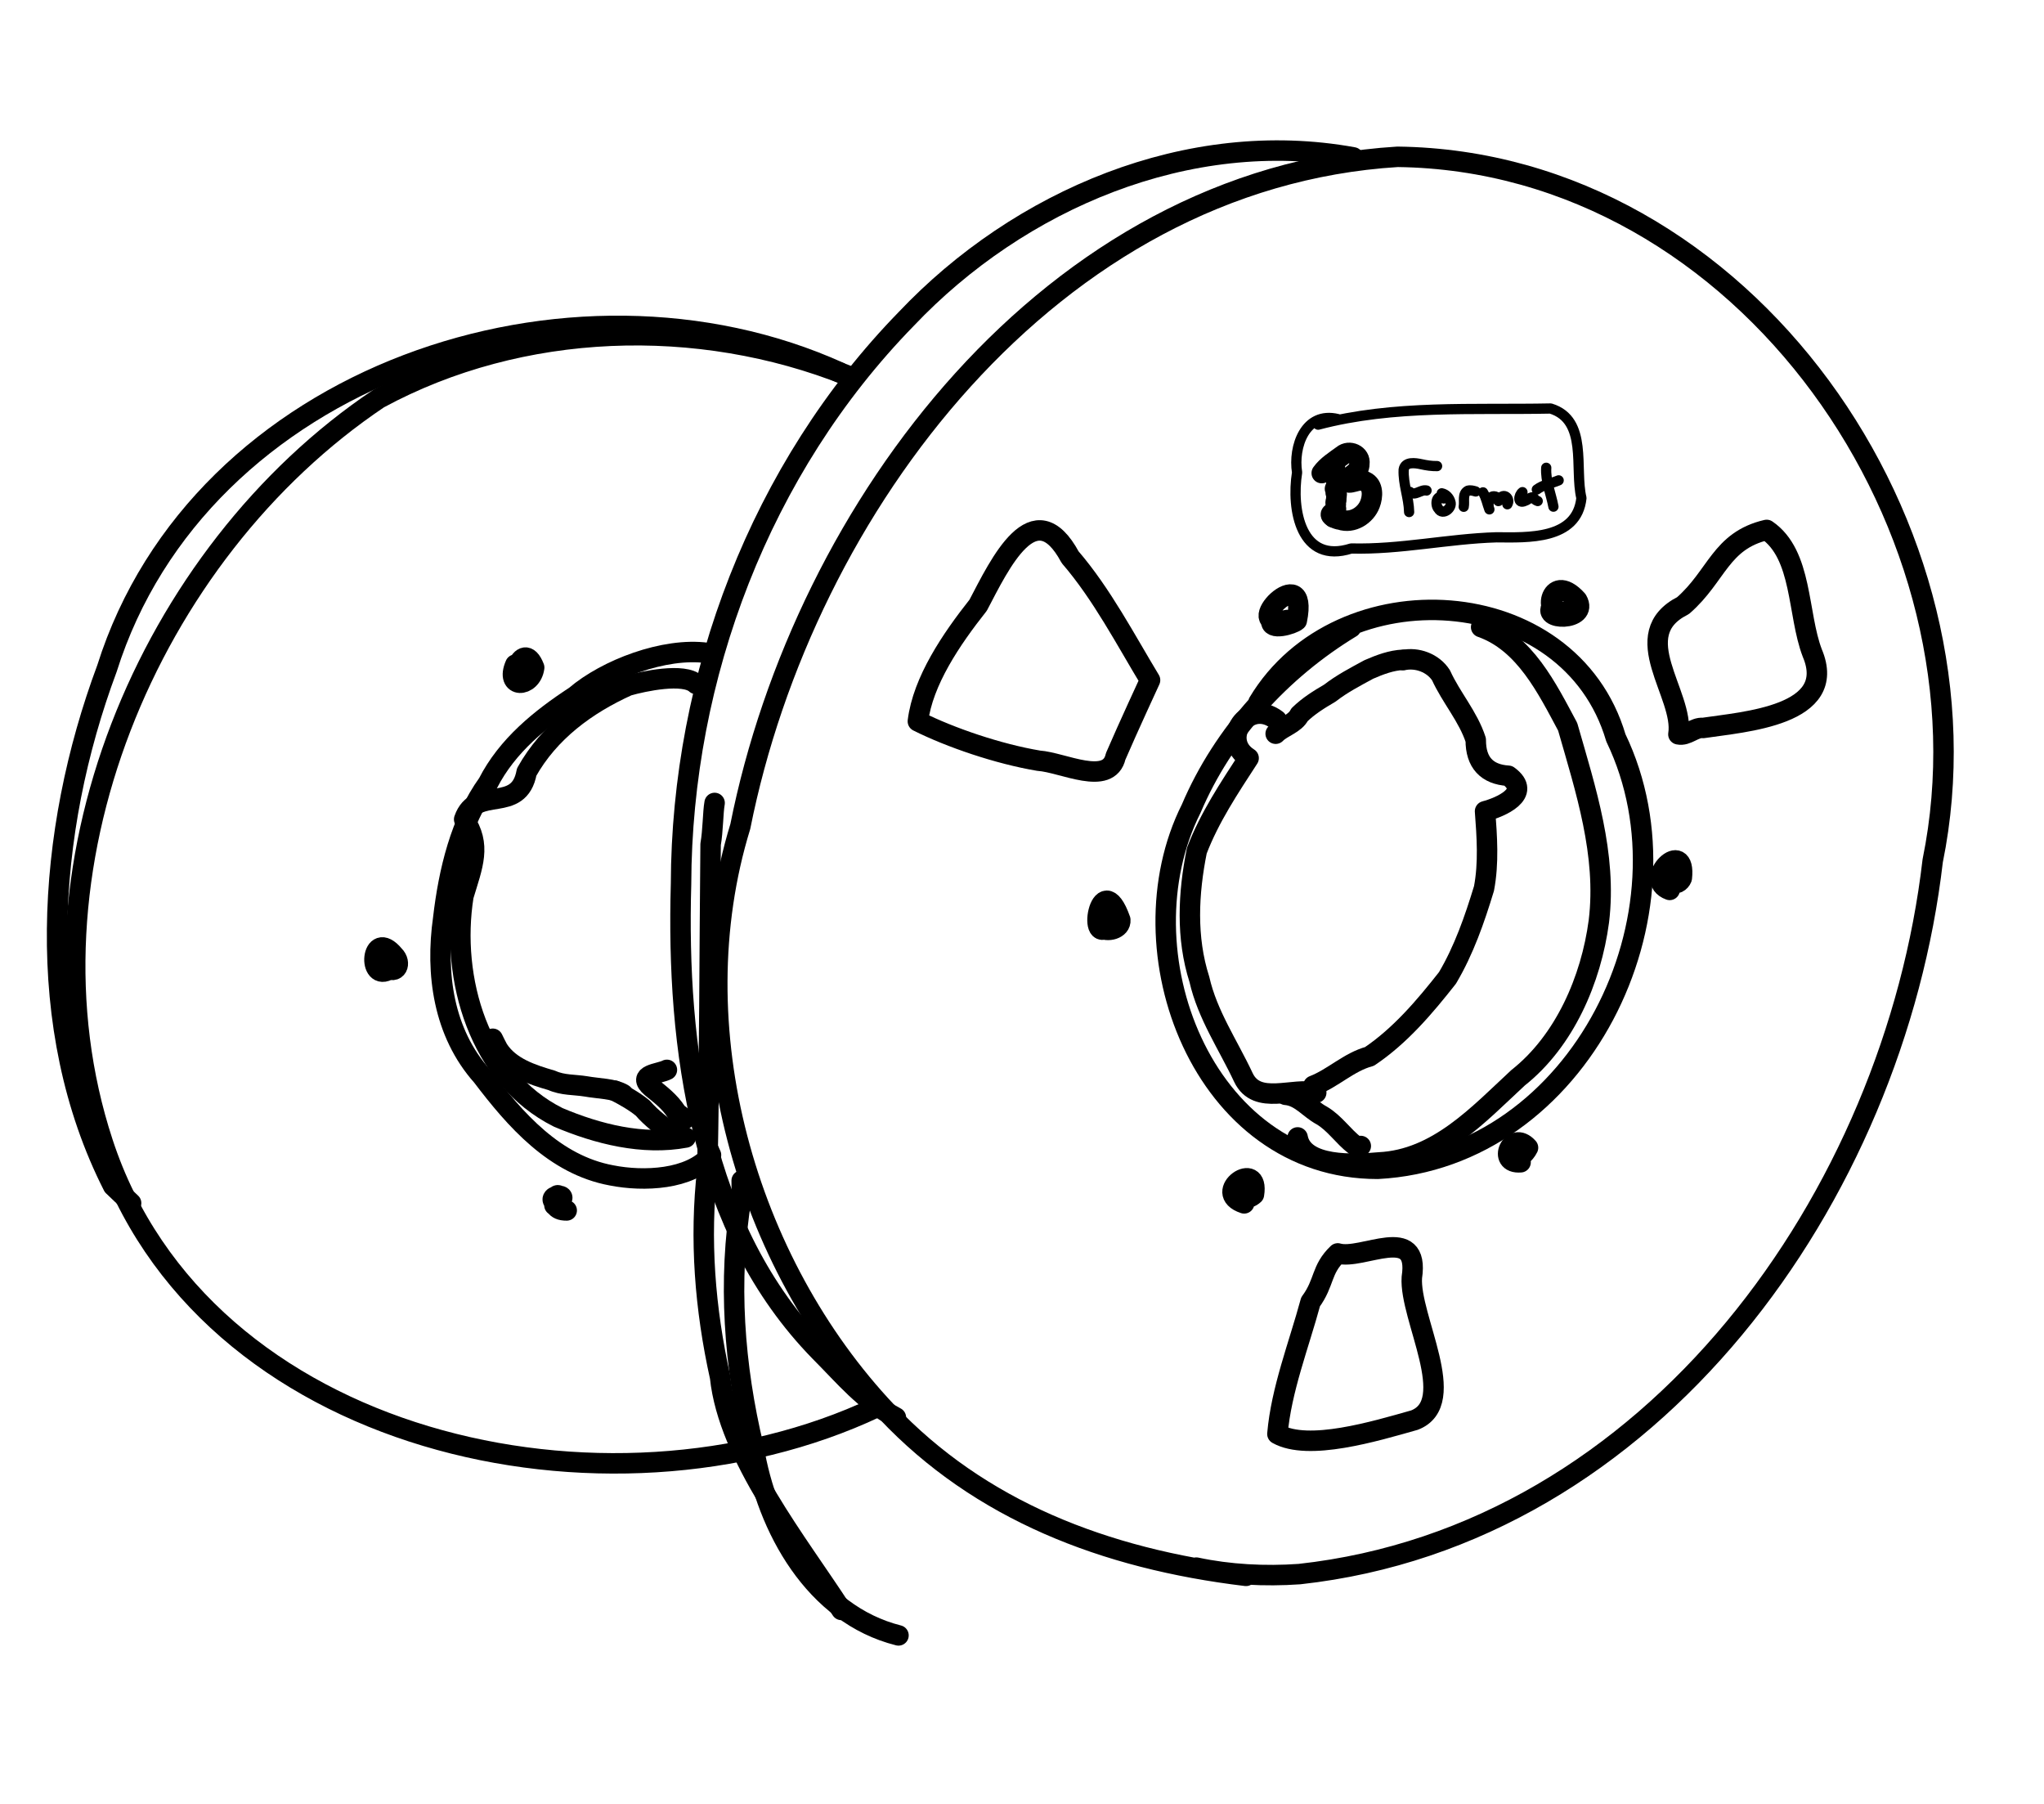 <?xml version="1.0" encoding="UTF-8" standalone="no"?>
<!-- Created by Ashley Blewer - This work is licensed under a Creative Commons Attribution 4.0 International License -->

<svg width="544" height="480" viewBox="0 0 143.933 127" version="1.1" id="svg2490" inkscape:version="1.1.2 (08b2f3d93c, 2022-04-05)" sodipodi:docname="1975-type-b-3.svg"
   xmlns:inkscape="http://www.inkscape.org/namespaces/inkscape"
   xmlns:sodipodi="http://sodipodi.sourceforge.net/DTD/sodipodi-0.dtd"
   xmlns="http://www.w3.org/2000/svg"
   xmlns:svg="http://www.w3.org/2000/svg">
   <sodipodi:namedview id="namedview2492" pagecolor="#ffffff" bordercolor="#666666" borderopacity="1.0" inkscape:pageshadow="2" inkscape:pageopacity="0.0" inkscape:pagecheckerboard="0" inkscape:document-units="mm" showgrid="false" units="px" inkscape:zoom="0.90583674" inkscape:cx="272.67607" inkscape:cy="177.18425" inkscape:window-width="1848" inkscape:window-height="1136" inkscape:window-x="72" inkscape:window-y="27" inkscape:window-maximized="1" inkscape:current-layer="layer1" />
   <defs id="defs2487" />
   <g inkscape:label="Layer 1" inkscape:groupmode="layer" id="layer1">
      <g id="g7432" transform="matrix(0.551,0,0,0.551,-21.806,-291.193)">
         <g id="g1436" transform="scale(1,-1)">
            <path d="m 198.816,-729.832 c -18.146,2.177 -34.057,8.417 -45.873,20.918 -18.141,19.193 -26.633,49.204 -18.756,74.832 8.139,40.837 39.772,82.835 83.995,85.564 44.403,-0.552 76.998,-47.746 68.39,-89.958 -4.964,-42.776 -35.713,-86.166 -80.929,-91.132 -4.438,-0.31 -8.959,-0.072 -13.186,0.827" style="fill:none;stroke:#000000;stroke-width:2.615;stroke-linecap:round;stroke-linejoin:round;stroke-miterlimit:10;stroke-dasharray:none;stroke-opacity:1" id="path1438" sodipodi:nodetypes="csccccc" />
         </g>
         <g id="g1440" transform="scale(1,-1)">
            <path d="m 151.513,-708.33 c -34.283,-16.157 -86.134,-4.843 -98.796,33.851 -11.34,34.556 5.752,75.287 35.256,95.076 18.201,9.856 40.85,10.553 59.965,2.919" style="fill:none;stroke:#000000;stroke-width:2.615;stroke-linecap:round;stroke-linejoin:round;stroke-miterlimit:10;stroke-dasharray:none;stroke-opacity:1" id="path1442" sodipodi:nodetypes="cccc" />
         </g>
         <g id="g1444" transform="scale(1,-1)">
            <path d="m 212.523,-548.59 c -21.064,3.842 -42.695,-5.412 -57.129,-20.641 -18.61,-19.076 -28.708,-45.656 -28.782,-72.2 -0.596,-20.917 2.461,-44.126 17.742,-59.747 3.266,-3.273 5.631,-6.253 9.715,-8.419" style="fill:none;stroke:#000000;stroke-width:2.615;stroke-linecap:round;stroke-linejoin:round;stroke-miterlimit:10;stroke-dasharray:none;stroke-opacity:1" id="path1446" sodipodi:nodetypes="ccccc" />
         </g>
         <g id="g1448" transform="scale(1,-1)">
            <path d="m 154.402,-737.441 c -10.75,2.707 -16.808,13.726 -18.511,23.996 -2.504,10.457 -3.321,21.297 -1.567,31.933 l 0.047,1.223 -0.008,0.961" style="fill:none;stroke:#000000;stroke-width:2.615;stroke-linecap:round;stroke-linejoin:round;stroke-miterlimit:10;stroke-dasharray:none;stroke-opacity:1" id="path1450" />
         </g>
         <g id="g1452" transform="scale(1,-1)">
            <path d="m 147.108,-734.187 c -5.477,8.473 -14.436,19.589 -15.503,29.738 -1.933,8.738 -2.648,17.621 -1.628,26.57 0.277,13.84 0.277,27.684 0.414,41.524 0.308,1.714 0.297,4.121 0.511,5.277" style="fill:none;stroke:#000000;stroke-width:2.615;stroke-linecap:round;stroke-linejoin:round;stroke-miterlimit:10;stroke-dasharray:none;stroke-opacity:1" id="path1454" sodipodi:nodetypes="ccccc" />
         </g>
         <g id="g1456" transform="scale(1,-1)">
            <path d="m 146.883,-576.059 c -34.361,15.571 -81.817,-0.321 -93.635,-37.83 -7.784,-20.873 -9.477,-45.935 0.784,-66.125 0.767,-0.731 1.533,-1.462 2.3,-2.193" style="fill:none;stroke:#000000;stroke-width:2.615;stroke-linecap:round;stroke-linejoin:round;stroke-miterlimit:10;stroke-dasharray:none;stroke-opacity:1" id="path1458" />
         </g>
         <g id="g1460" transform="scale(1,-1)">
            <path d="m 129.943,-611.909 c -5.43,0.734 -12.869,-2.091 -16.853,-5.505 -4.449,-2.91 -8.692,-6.332 -11.152,-11.152 -3.508,-4.883 -5.02,-11.266 -5.715,-17.239 -1.012,-7.093 0.027,-14.636 4.961,-20.172 4.246,-5.589 9.254,-11.332 16.523,-12.683 4.137,-0.824 10.07,-0.559 12.734,2.598 l -0.289,0.64" style="fill:none;stroke:#000000;stroke-width:2.615;stroke-linecap:round;stroke-linejoin:round;stroke-miterlimit:10;stroke-dasharray:none;stroke-opacity:1" id="path1462" sodipodi:nodetypes="cccccccc" />
         </g>
         <g id="g1464" transform="scale(1,-1)">
            <path d="m 127.203,-673.824 c -5.449,-1.028 -11.25,0.441 -16.289,2.574 -10.137,5.066 -13.797,17.73 -12.113,28.285 1.176,3.903 2.34,6.504 0.094,9.793 1.515,4.399 7.003,0.621 7.988,6.047 2.879,5.145 7.64,8.645 12.941,11.035 2,0.574 7.178,1.676 8.701,0.223" style="fill:none;stroke:#000000;stroke-width:2.615;stroke-linecap:round;stroke-linejoin:round;stroke-miterlimit:10;stroke-dasharray:none;stroke-opacity:1" id="path1466" sodipodi:nodetypes="ccccccc" />
         </g>
         <g id="g1468" transform="scale(1,-1)">
            <path d="m 124.805,-665.18 c -0.989,-0.527 -3.934,-0.562 -1.969,-2.242 1.164,-0.941 2.344,-1.84 3.172,-3.133 0.293,-0.383 0.769,-0.547 1.043,-0.937" style="fill:none;stroke:#000000;stroke-width:2.615;stroke-linecap:round;stroke-linejoin:round;stroke-miterlimit:10;stroke-dasharray:none;stroke-opacity:1" id="path1470" />
         </g>
         <g id="g1472" transform="scale(1,-1)">
            <path d="m 118.117,-667.836 c 1.262,-0.648 2.524,-1.352 3.61,-2.242 1.101,-1.293 2.492,-2.281 3.82,-3.328" style="fill:none;stroke:#000000;stroke-width:2.615;stroke-linecap:round;stroke-linejoin:round;stroke-miterlimit:10;stroke-dasharray:none;stroke-opacity:1" id="path1474" />
         </g>
         <g id="g1476" transform="scale(1,-1)">
            <path d="m 119.227,-668.293 c -1.161,0.723 -3.211,0.715 -4.77,1 -1.465,0.238 -2.98,0.133 -4.367,0.766 -2.531,0.738 -5.363,1.64 -6.86,3.98 -0.25,0.438 -0.449,0.895 -0.679,1.34" style="fill:none;stroke:#000000;stroke-width:2.615;stroke-linecap:round;stroke-linejoin:round;stroke-miterlimit:10;stroke-dasharray:none;stroke-opacity:1" id="path1478" />
         </g>
         <g id="g1480" transform="scale(1,-1)">
            <path d="m 89.387,-652.312 c -2.93,-1.899 -2.426,5.359 0.558,1.757 0.977,-0.957 0.36,-2.543 -1.093,-1.535" style="fill:none;stroke:#000000;stroke-width:2.615;stroke-linecap:round;stroke-linejoin:round;stroke-miterlimit:10;stroke-dasharray:none;stroke-opacity:1" id="path1482" />
         </g>
         <g id="g1484" transform="scale(1,-1)">
            <path d="m 107.25,-614.152 c -3.137,-2.66 -0.961,4.414 0.594,0.375 -0.36,-2.614 -3.746,-2.684 -2.406,0.375" style="fill:none;stroke:#000000;stroke-width:2.615;stroke-linecap:round;stroke-linejoin:round;stroke-miterlimit:10;stroke-dasharray:none;stroke-opacity:1" id="path1486" />
         </g>
         <g id="g1488" transform="scale(1,-1)">
            <path d="m 112,-683.141 c -3.109,-0.039 -0.602,3.969 -0.84,0.567 -3.004,1.433 2.375,1.98 -0.73,0.094" style="fill:none;stroke:#000000;stroke-width:2.615;stroke-linecap:round;stroke-linejoin:round;stroke-miterlimit:10;stroke-dasharray:none;stroke-opacity:1" id="path1490" />
         </g>
         <g id="g1492" transform="scale(1,-1)">
            <path d="m 209.945,-588.297 -0.004,0.012 -0.074,0.039 -0.082,0.039 0.027,0.086 -0.011,0.051 -0.004,0.031 0.035,0.055 0.152,0.031 0.188,0.023 -0.07,0.012 -0.118,0.012 -0.035,-0.008 -0.027,0.016 0.012,-0.004 -0.118,-0.008 -0.101,-0.004 0.051,-0.02 0.007,-0.004 0.028,-0.011 0.023,0.008 0.071,-0.016 0.035,-0.02 -0.008,-0.015 0.023,-0.031 0.012,-0.012 0.027,0.004 0.012,-0.012 -0.023,0.012 h -0.008 l 0.015,-0.004 0.004,-0.008 0.008,-0.012 v -0.011 l 0.035,-0.004 -0.019,-0.004 -0.024,0.019 0.012,-0.004 0.004,0.016 0.004,-0.004 -0.016,-0.008 -0.093,-0.007 0.003,-0.012 0.047,-0.028 h 0.024 l 0.019,-0.007 0.024,0.004 0.113,-0.024 0.051,-0.039 -0.047,-0.039 0.019,-0.047 0.016,-0.031 0.004,-0.051 -0.035,-0.062 -0.133,-0.09 -0.012,-0.094 0.102,-0.078 0.043,-0.113 0.043,-0.125 0.023,-0.114 0.02,-0.125 0.031,-0.121 0.012,-0.113 0.011,-0.125 0.008,-0.133 0.004,-0.117 0.051,-0.125 0.144,-0.125 0.02,-0.141 -0.078,-0.136 -0.016,-0.133 -0.019,-0.125 -0.016,-0.137 -0.129,-0.125 -0.058,-0.141 0.082,-0.105 0.027,-0.137 -0.004,-0.148 -0.012,-0.117 0.078,-0.102 0.051,-0.113 -0.023,-0.129 -0.008,-0.153 -0.02,-0.14 -0.003,-0.16 -0.008,-0.176 -0.059,-0.145 -0.019,-0.156 0.031,-0.168 -0.012,-0.164 -0.004,-0.164 v -0.156 l 0.035,-0.137 -0.023,-0.117 -0.051,-0.113 0.016,-0.118 -0.004,-0.113 -0.004,-0.082 -0.016,-0.078 -0.039,-0.055 0.004,-0.054 0.024,-0.043 0.011,-0.059 -0.015,-0.051 0.004,-0.023 0.089,-0.031 0.04,-0.032 -0.063,-0.027 -0.008,-0.039 -0.008,-0.02 -0.019,-0.011 -0.031,-0.02 -0.196,0.004 -0.05,-0.004 0.109,-0.004 0.023,0.004 0.02,0.02 0.027,0.011 0.067,0.004 0.054,0.008 -0.027,0.012 -0.008,0.008 -0.015,0.031 h -0.051" style="fill:none;stroke:#000000;stroke-width:2.615;stroke-linecap:round;stroke-linejoin:round;stroke-miterlimit:10;stroke-dasharray:none;stroke-opacity:1" id="path1494" />
         </g>
         <g id="g1496" transform="scale(1,-1)">
            <path d="m 208.492,-588.93 c 0.684,0.952 1.724,1.584 2.656,2.27 0.85,0.728 2.328,0.092 2.153,-1.083 0.014,-1.104 -1.137,-1.452 -1.748,-2.113 0.304,-0.791 1.75,0.398 2.491,-0.149 1.075,-0.478 0.979,-1.931 0.622,-2.857 -0.548,-1.476 -2.245,-2.546 -3.804,-2.015 -0.334,0.007 -1.748,0.549 -0.98,0.874" style="fill:none;stroke:#000000;stroke-width:2.615;stroke-linecap:round;stroke-linejoin:round;stroke-miterlimit:10;stroke-dasharray:none;stroke-opacity:1" id="path1498" />
         </g>
         <g id="g1500" transform="scale(1,-1)">
            <path d="m 202.742,-620.477 c -3.703,2.848 -7.32,-2.523 -3.594,-4.871 -2.46,-3.789 -4.992,-7.566 -6.621,-11.828 -1.093,-5.429 -1.379,-11.117 0.328,-16.449 1.032,-4.543 3.68,-8.371 5.625,-12.527 1.735,-3.653 6.391,-1.18 9.309,-1.942" style="fill:none;stroke:#000000;stroke-width:2.615;stroke-linecap:round;stroke-linejoin:round;stroke-miterlimit:10;stroke-dasharray:none;stroke-opacity:1" id="path1502" />
         </g>
         <g id="g1504" transform="scale(1,-1)">
            <path d="m 207.422,-667.211 c 2.532,0.973 4.507,3.022 7.172,3.746 3.934,2.645 7.066,6.346 9.968,10.034 2.108,3.558 3.467,7.489 4.666,11.424 0.622,3.248 0.378,6.672 0.136,9.871 1.924,0.501 6.082,2.262 2.973,4.533 -2.743,0.172 -4.173,1.699 -4.161,4.574 -0.961,2.982 -3.148,5.422 -4.441,8.267 -1.023,1.585 -3.072,2.316 -4.825,1.941" style="fill:none;stroke:#000000;stroke-width:2.615;stroke-linecap:round;stroke-linejoin:round;stroke-miterlimit:10;stroke-dasharray:none;stroke-opacity:1" id="path1506" />
         </g>
         <g id="g1508" transform="scale(1,-1)">
            <path d="m 218.914,-612.785 c -1.531,-0.063 -3.012,-0.629 -4.406,-1.235 -1.707,-0.929 -3.438,-1.824 -4.977,-3.023 -1.371,-0.801 -2.734,-1.645 -3.879,-2.766 -0.57,-1.168 -2.214,-1.554 -3.047,-2.421" style="fill:none;stroke:#000000;stroke-width:2.615;stroke-linecap:round;stroke-linejoin:round;stroke-miterlimit:10;stroke-dasharray:none;stroke-opacity:1" id="path1510" />
         </g>
         <g id="g1512" transform="scale(1,-1)">
            <path d="m 200.398,-618.246 c 10.327,17.214 39.776,15.599 45.684,-4.508 10.769,-22.381 -4.629,-53.717 -30.435,-55.069 -22.376,-0.02 -32.932,27.917 -23.839,46.017 4.1,9.645 11.515,17.736 20.441,23.15" style="fill:none;stroke:#000000;stroke-width:2.615;stroke-linecap:round;stroke-linejoin:round;stroke-miterlimit:10;stroke-dasharray:none;stroke-opacity:1" id="path1514" sodipodi:nodetypes="ccccccccccccc" />
         </g>
         <g id="g1516" transform="scale(1,-1)">
            <path d="m 228.863,-608.609 c 5.594,-1.961 8.446,-7.868 11.059,-12.731 2.308,-8.062 5.027,-16.332 3.988,-24.855 -0.984,-7.446 -4.379,-15.301 -10.336,-20.004 -5.094,-4.715 -10.293,-10.442 -17.738,-10.809 -3.141,-0.281 -9.738,-0.648 -10.426,3.196" style="fill:none;stroke:#000000;stroke-width:2.615;stroke-linecap:round;stroke-linejoin:round;stroke-miterlimit:10;stroke-dasharray:none;stroke-opacity:1" id="path1518" />
         </g>
         <g id="g1520" transform="scale(1,-1)">
            <path d="m 203.887,-668.371 c 1.863,-0.145 3.023,-1.793 4.578,-2.621 1.695,-0.988 2.762,-2.696 4.305,-3.86 0.203,-0.128 0.492,-0.203 0.714,-0.058" style="fill:none;stroke:#000000;stroke-width:2.615;stroke-linecap:round;stroke-linejoin:round;stroke-miterlimit:10;stroke-dasharray:none;stroke-opacity:1" id="path1522" />
         </g>
         <g id="g1524" transform="scale(1,-1)">
            <path d="m 198.578,-682.238 c -4.246,1.386 2.008,5.761 1.25,1.136 -0.73,-0.679 -1.844,-0.617 -2.453,0.196" style="fill:none;stroke:#000000;stroke-width:2.615;stroke-linecap:round;stroke-linejoin:round;stroke-miterlimit:10;stroke-dasharray:none;stroke-opacity:1" id="path1526" />
         </g>
         <g id="g1528" transform="scale(1,-1)">
            <path d="m 181.633,-646.469 c -3.36,-3.84 -1.438,7.703 1.117,0.449 0.098,-1.191 -1.695,-1.597 -2.484,-1.015" style="fill:none;stroke:#000000;stroke-width:2.615;stroke-linecap:round;stroke-linejoin:round;stroke-miterlimit:10;stroke-dasharray:none;stroke-opacity:1" id="path1530" />
         </g>
         <g id="g1532" transform="scale(1,-1)">
            <path d="m 204.066,-607.699 c -6.566,-1.602 2.926,8.129 1.239,-0.074 -0.493,-0.465 -3.571,-1.375 -3.243,0.054" style="fill:none;stroke:#000000;stroke-width:2.615;stroke-linecap:round;stroke-linejoin:round;stroke-miterlimit:10;stroke-dasharray:none;stroke-opacity:1" id="path1534" />
         </g>
         <g id="g1536" transform="scale(1,-1)">
            <path d="m 239.816,-606.605 c -3.371,-1.325 -2.226,5.402 1.321,1.449 1.574,-2.715 -4.973,-2.672 -3.059,-0.621" style="fill:none;stroke:#000000;stroke-width:2.615;stroke-linecap:round;stroke-linejoin:round;stroke-miterlimit:10;stroke-dasharray:none;stroke-opacity:1" id="path1538" />
         </g>
         <g id="g1540" transform="scale(1,-1)">
            <path d="m 252.961,-642.188 c -3.59,1.293 2.148,6.821 1.547,1.508 -0.18,-0.476 -0.844,-0.968 -1.168,-0.343" style="fill:none;stroke:#000000;stroke-width:2.615;stroke-linecap:round;stroke-linejoin:round;stroke-miterlimit:10;stroke-dasharray:none;stroke-opacity:1" id="path1542" />
         </g>
         <g id="g1544" transform="scale(1,-1)">
            <path d="m 233.906,-676.988 c -3.082,-0.254 -1.105,4.187 0.949,1.863 -0.371,-0.773 -1.332,-1.633 -1.953,-1.414" style="fill:none;stroke:#000000;stroke-width:2.615;stroke-linecap:round;stroke-linejoin:round;stroke-miterlimit:10;stroke-dasharray:none;stroke-opacity:1" id="path1546" />
         </g>
         <g id="g1548" transform="scale(1,-1)">
            <path d="m 186.551,-615.383 c -3.086,5.094 -6.172,11.024 -10.211,15.703 -4.594,8.512 -8.992,-0.875 -11.758,-6.132 -3.418,-4.321 -7.062,-9.668 -7.703,-14.833 4.148,-2.078 10.281,-4.171 15.441,-5.035 3.071,-0.203 8.965,-3.328 9.836,0.551 1.571,3.649 4.395,9.746 4.395,9.746" style="fill:none;stroke:#000000;stroke-width:2.615;stroke-linecap:round;stroke-linejoin:round;stroke-miterlimit:10;stroke-dasharray:none;stroke-opacity:1" id="path1550" sodipodi:nodetypes="ccccccc" />
         </g>
         <g id="g1552" transform="scale(1,-1)">
            <path d="m 254.074,-622.309 c 0.8,5.062 -6.767,12.747 0.593,16.447 4.355,3.793 4.763,8.284 10.685,9.671 4.609,-3.149 3.918,-10.731 5.832,-15.727 3.39,-8.008 -8.719,-8.789 -13.961,-9.578 -1.098,0.117 -2.047,-1.055 -3.149,-0.813" style="fill:none;stroke:#000000;stroke-width:2.615;stroke-linecap:round;stroke-linejoin:round;stroke-miterlimit:10;stroke-dasharray:none;stroke-opacity:1" id="path1554" sodipodi:nodetypes="cccccc" />
         </g>
         <g id="g1556" transform="scale(1,-1)">
            <path d="m 210.543,-688.633 c 3.098,-0.929 10.527,3.914 9.465,-3.07 -0.344,-5.102 6.172,-15.988 0.332,-18.231 -5.09,-1.441 -13.559,-3.984 -17.512,-1.769 0.484,5.652 2.754,11.394 4.238,16.879 1.829,2.484 1.301,4.113 3.477,6.191" style="fill:none;stroke:#000000;stroke-width:2.615;stroke-linecap:round;stroke-linejoin:round;stroke-miterlimit:10;stroke-dasharray:none;stroke-opacity:1" id="path1558" sodipodi:nodetypes="cccccc" />
         </g>
         <g id="g1560" transform="scale(1,-1)">
            <path d="m 219.66,-593.906 c -0.038,1.829 -0.783,3.586 -0.695,5.422 0.167,1.068 1.495,0.85 2.256,0.686 0.664,-0.146 1.332,-0.25 2.013,-0.237" style="fill:none;stroke:#000000;stroke-width:1.308;stroke-linecap:round;stroke-linejoin:round;stroke-miterlimit:10;stroke-dasharray:none;stroke-opacity:1" id="path1562" />
         </g>
         <g id="g1564" transform="scale(1,-1)">
            <path d="m 219.75,-591.328 c 0.648,-0.608 1.425,0.358 2.137,0.172" style="fill:none;stroke:#000000;stroke-width:1.308;stroke-linecap:round;stroke-linejoin:round;stroke-miterlimit:10;stroke-dasharray:none;stroke-opacity:1" id="path1566" />
         </g>
         <g id="g1568" transform="scale(1,-1)">
            <path d="m 224.098,-592.172 c -0.917,0.71 -1.199,-0.799 -0.671,-1.332 0.516,-0.899 1.824,0.117 1.499,0.926 -0.145,0.506 -0.568,0.967 -1.098,1.066" style="fill:none;stroke:#000000;stroke-width:1.308;stroke-linecap:round;stroke-linejoin:round;stroke-miterlimit:10;stroke-dasharray:none;stroke-opacity:1" id="path1570" />
         </g>
         <g id="g1572" transform="scale(1,-1)">
            <path d="m 226.637,-593.234 c 0.141,0.677 -0.213,1.665 0.532,2.055 0.332,0.094 0.683,-0.003 1.003,-0.098" style="fill:none;stroke:#000000;stroke-width:1.308;stroke-linecap:round;stroke-linejoin:round;stroke-miterlimit:10;stroke-dasharray:none;stroke-opacity:1" id="path1574" />
         </g>
         <g id="g1576" transform="scale(1,-1)">
            <path d="m 229.102,-591.391 c 0.409,-0.666 0.541,-1.453 0.816,-2.174 -0.287,0.651 -0.044,2.029 0.903,1.585 0.267,-0.181 0.124,-0.877 0.4,-0.301 0.484,0.938 1.435,0.114 0.994,-0.633" style="fill:none;stroke:#000000;stroke-width:1.308;stroke-linecap:round;stroke-linejoin:round;stroke-miterlimit:10;stroke-dasharray:none;stroke-opacity:1" id="path1578" />
         </g>
         <g id="g1580" transform="scale(1,-1)">
            <path d="m 234.145,-591.363 c -0.515,-0.392 -0.639,-1.564 0.307,-1.122 0.532,0.15 0.906,0.85 1.324,0.153 0.096,-0.072 0.202,-0.133 0.318,-0.168" style="fill:none;stroke:#000000;stroke-width:1.308;stroke-linecap:round;stroke-linejoin:round;stroke-miterlimit:10;stroke-dasharray:none;stroke-opacity:1" id="path1582" />
         </g>
         <g id="g1584" transform="scale(1,-1)">
            <path d="m 237.184,-588.25 c -0.108,-1.711 0.611,-3.317 0.918,-4.969" style="fill:none;stroke:#000000;stroke-width:1.308;stroke-linecap:round;stroke-linejoin:round;stroke-miterlimit:10;stroke-dasharray:none;stroke-opacity:1" id="path1586" />
         </g>
         <g id="g1588" transform="scale(1,-1)">
            <path d="m 235.98,-591.027 c 0.823,0.613 1.864,0.776 2.79,1.168" style="fill:none;stroke:#000000;stroke-width:1.308;stroke-linecap:round;stroke-linejoin:round;stroke-miterlimit:10;stroke-dasharray:none;stroke-opacity:1" id="path1590" />
         </g>
         <g id="g1592" transform="scale(1,-1)">
            <path d="m 208.031,-582.742 c 9.691,2.557 19.794,1.863 29.709,2.065 4.801,-1.465 3.03,-7.679 3.94,-11.44 -0.572,-5.351 -6.854,-5.047 -10.86,-5.017 -6.212,-0.191 -12.314,-1.588 -18.561,-1.428 -6.431,-2.056 -7.678,4.968 -6.918,9.709 -0.525,3.292 1.043,7.845 5.209,6.825" style="fill:none;stroke:#000000;stroke-width:1.308;stroke-linecap:round;stroke-linejoin:round;stroke-miterlimit:10;stroke-dasharray:none;stroke-opacity:1" id="path1594" />
         </g>
      </g>
   </g>
</svg>
